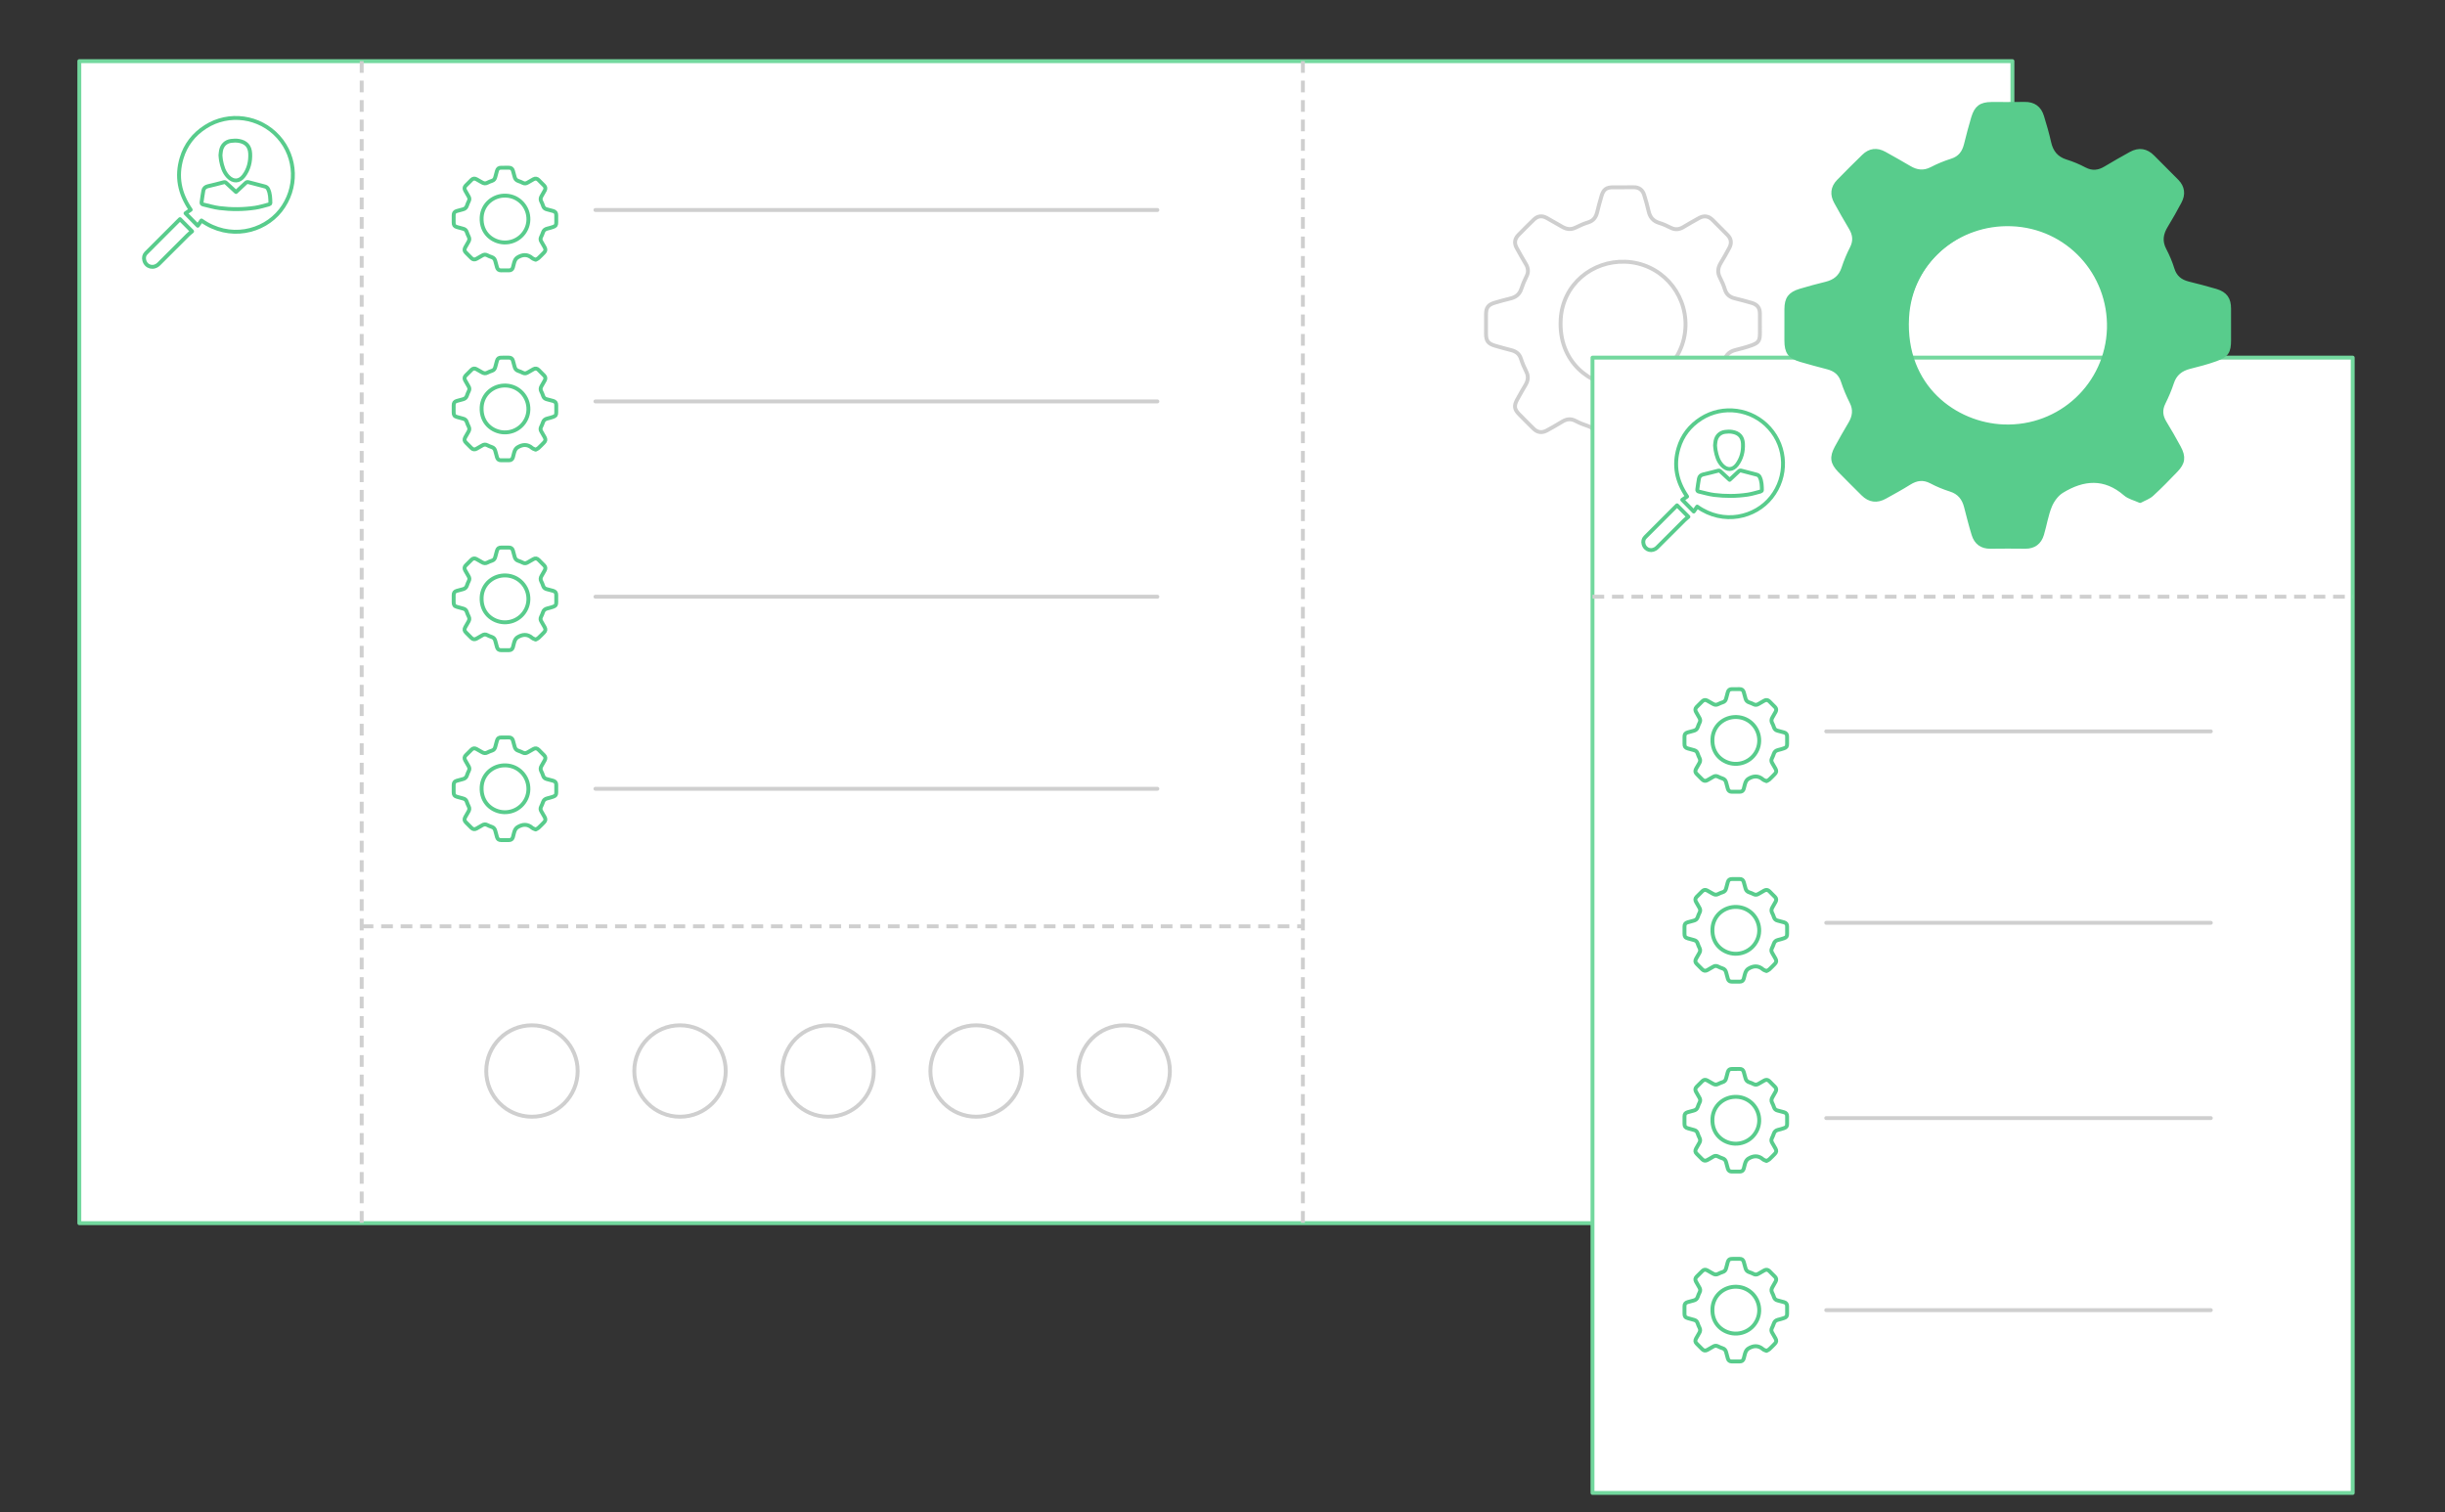 <?xml version="1.0" encoding="utf-8"?>
<!-- Generator: Adobe Illustrator 16.0.0, SVG Export Plug-In . SVG Version: 6.00 Build 0)  -->
<!DOCTYPE svg PUBLIC "-//W3C//DTD SVG 1.1//EN" "http://www.w3.org/Graphics/SVG/1.1/DTD/svg11.dtd">
<svg version="1.1" id="图层_1" xmlns="http://www.w3.org/2000/svg" xmlns:xlink="http://www.w3.org/1999/xlink" x="0px" y="0px"
	 width="627.25px" height="388px" viewBox="0 0 627.25 388" enable-background="new 0 0 627.25 388" xml:space="preserve">
<rect x="0" y="0" width="627.25" height="388" fill="#333333" stroke="none"/>
<rect x="20.349" y="15.684" fill="#FFFFFF" stroke="#73D89E" stroke-linecap="round" stroke-linejoin="round" stroke-miterlimit="10" width="495.925" height="298.112"/>
<line fill="none" stroke="#CFCFCF" stroke-linecap="round" stroke-linejoin="round" stroke-miterlimit="10" x1="152.751" y1="53.874" x2="296.92" y2="53.874"/>
<line fill="none" stroke="#CFCFCF" stroke-linecap="round" stroke-linejoin="round" stroke-miterlimit="10" x1="152.751" y1="102.982" x2="296.92" y2="102.982"/>
<line fill="none" stroke="#CFCFCF" stroke-linecap="round" stroke-linejoin="round" stroke-miterlimit="10" x1="152.751" y1="153.082" x2="296.92" y2="153.082"/>
<line fill="none" stroke="#CFCFCF" stroke-linecap="round" stroke-linejoin="round" stroke-miterlimit="10" x1="152.751" y1="202.354" x2="296.92" y2="202.354"/>
<path fill="none" stroke="#58CC8C" stroke-linecap="round" stroke-linejoin="round" stroke-miterlimit="10" d="M137.415,66.636
	c-0.331-0.151-0.658-0.224-0.879-0.415c-1.223-1.064-2.498-0.953-3.775-0.166c-0.303,0.188-0.564,0.543-0.702,0.881
	c-0.22,0.537-0.307,1.128-0.475,1.688c-0.146,0.481-0.477,0.739-0.998,0.734c-0.691-0.009-1.382-0.009-2.073,0.001
	c-0.524,0.008-0.854-0.253-1.001-0.732c-0.167-0.542-0.306-1.094-0.447-1.644c-0.127-0.506-0.402-0.854-0.92-1.02
	c-0.393-0.124-0.78-0.282-1.145-0.476c-0.467-0.248-0.879-0.189-1.314,0.081c-0.466,0.293-0.952,0.557-1.435,0.825
	c-0.481,0.27-0.924,0.215-1.318-0.182c-0.461-0.465-0.933-0.921-1.388-1.392c-0.436-0.453-0.482-0.791-0.182-1.357
	c0.259-0.487,0.542-0.962,0.821-1.439c0.241-0.413,0.301-0.822,0.074-1.273c-0.201-0.399-0.379-0.815-0.516-1.242
	c-0.149-0.463-0.46-0.704-0.909-0.82c-0.533-0.138-1.067-0.278-1.594-0.436c-0.666-0.198-0.854-0.468-0.854-1.166
	c-0.002-0.621-0.003-1.244,0.001-1.863c0.004-0.625,0.208-0.905,0.815-1.093c0.51-0.154,1.028-0.291,1.545-0.418
	c0.508-0.126,0.858-0.396,1.028-0.911c0.134-0.407,0.299-0.811,0.493-1.194c0.225-0.433,0.181-0.817-0.063-1.22
	c-0.304-0.501-0.588-1.015-0.874-1.527c-0.247-0.445-0.205-0.867,0.15-1.234c0.494-0.506,0.994-1.006,1.503-1.499
	c0.365-0.356,0.787-0.398,1.232-0.153c0.497,0.276,0.993,0.556,1.484,0.845c0.433,0.255,0.854,0.308,1.321,0.068
	c0.38-0.198,0.781-0.365,1.191-0.493c0.487-0.152,0.729-0.482,0.845-0.953c0.134-0.534,0.273-1.068,0.429-1.594
	c0.187-0.614,0.463-0.815,1.088-0.818c0.656-0.005,1.313,0.008,1.967-0.005c0.546-0.011,0.889,0.246,1.042,0.75
	c0.157,0.51,0.306,1.025,0.422,1.544c0.128,0.575,0.43,0.951,1.006,1.128c0.376,0.116,0.746,0.273,1.096,0.458
	c0.448,0.238,0.852,0.186,1.268-0.069c0.485-0.296,0.984-0.572,1.48-0.85c0.485-0.27,0.923-0.201,1.315,0.198
	c0.47,0.479,0.95,0.952,1.425,1.43c0.361,0.368,0.407,0.787,0.171,1.231c-0.259,0.487-0.529,0.968-0.817,1.44
	c-0.281,0.462-0.352,0.915-0.089,1.415c0.19,0.364,0.355,0.75,0.476,1.143c0.151,0.486,0.471,0.738,0.941,0.858
	c0.551,0.139,1.103,0.276,1.646,0.441c0.565,0.168,0.782,0.491,0.779,1.064c-0.002,0.622,0.003,1.242,0.001,1.863
	c-0.003,0.696-0.129,0.909-0.801,1.15c-0.5,0.181-1.019,0.314-1.534,0.444c-0.528,0.132-0.889,0.41-1.063,0.943
	c-0.133,0.41-0.306,0.808-0.497,1.194c-0.205,0.415-0.168,0.789,0.066,1.173c0.294,0.487,0.583,0.979,0.853,1.481
	c0.301,0.565,0.254,0.911-0.177,1.36c-0.468,0.484-0.937,0.969-1.433,1.423C137.932,66.415,137.663,66.501,137.415,66.636z
	 M135.561,56.383c0.084-3.288-2.435-6.068-5.789-6.194c-3.187-0.118-6.02,2.189-6.208,5.54c-0.231,4.151,2.88,6.366,5.737,6.475
	C132.677,62.33,135.462,59.715,135.561,56.383z"/>
<path fill="none" stroke="#58CC8C" stroke-linecap="round" stroke-linejoin="round" stroke-miterlimit="10" d="M137.415,115.356
	c-0.331-0.15-0.658-0.224-0.879-0.414c-1.223-1.063-2.498-0.953-3.775-0.166c-0.303,0.187-0.564,0.543-0.702,0.881
	c-0.22,0.537-0.307,1.127-0.475,1.688c-0.146,0.481-0.477,0.738-0.998,0.733c-0.691-0.008-1.382-0.009-2.073,0.001
	c-0.524,0.007-0.854-0.253-1.001-0.731c-0.167-0.542-0.306-1.095-0.447-1.644c-0.127-0.506-0.402-0.854-0.92-1.018
	c-0.393-0.125-0.78-0.283-1.145-0.477c-0.467-0.248-0.879-0.189-1.314,0.082c-0.466,0.293-0.952,0.556-1.435,0.825
	c-0.481,0.269-0.924,0.215-1.318-0.182c-0.461-0.465-0.933-0.921-1.388-1.393c-0.436-0.452-0.482-0.789-0.182-1.356
	c0.259-0.487,0.542-0.962,0.821-1.438c0.241-0.414,0.301-0.823,0.074-1.274c-0.201-0.399-0.379-0.816-0.516-1.241
	c-0.149-0.462-0.46-0.704-0.909-0.82c-0.533-0.138-1.067-0.279-1.594-0.436c-0.666-0.198-0.854-0.467-0.854-1.166
	c-0.002-0.621-0.003-1.243,0.001-1.863c0.004-0.624,0.208-0.904,0.815-1.091c0.51-0.155,1.028-0.292,1.545-0.42
	c0.508-0.126,0.858-0.395,1.028-0.911c0.134-0.409,0.299-0.811,0.493-1.193c0.225-0.433,0.181-0.818-0.063-1.221
	c-0.304-0.501-0.588-1.015-0.874-1.527c-0.247-0.444-0.205-0.867,0.15-1.234c0.494-0.507,0.994-1.006,1.503-1.499
	c0.365-0.356,0.787-0.399,1.232-0.153c0.497,0.276,0.993,0.556,1.484,0.845c0.433,0.256,0.854,0.307,1.321,0.068
	c0.38-0.199,0.781-0.365,1.191-0.492c0.487-0.153,0.729-0.484,0.845-0.953c0.134-0.534,0.273-1.068,0.429-1.595
	c0.187-0.613,0.463-0.814,1.088-0.818c0.656-0.004,1.313,0.01,1.967-0.004c0.546-0.01,0.889,0.247,1.042,0.751
	c0.157,0.508,0.306,1.024,0.422,1.545c0.128,0.573,0.43,0.95,1.006,1.128c0.376,0.115,0.746,0.272,1.096,0.456
	c0.448,0.239,0.852,0.187,1.268-0.068c0.485-0.295,0.984-0.572,1.48-0.851c0.485-0.27,0.923-0.201,1.315,0.198
	c0.47,0.479,0.95,0.952,1.425,1.431c0.361,0.365,0.407,0.787,0.171,1.23c-0.259,0.488-0.529,0.969-0.817,1.441
	c-0.281,0.462-0.352,0.913-0.089,1.415c0.19,0.364,0.355,0.75,0.476,1.143c0.151,0.486,0.471,0.738,0.941,0.858
	c0.551,0.139,1.103,0.276,1.646,0.439c0.565,0.169,0.782,0.492,0.779,1.064c-0.002,0.621,0.003,1.242,0.001,1.863
	c-0.003,0.697-0.129,0.909-0.801,1.151c-0.5,0.181-1.019,0.314-1.534,0.444c-0.528,0.132-0.889,0.411-1.063,0.943
	c-0.133,0.41-0.306,0.808-0.497,1.194c-0.205,0.416-0.168,0.789,0.066,1.174c0.294,0.487,0.583,0.979,0.853,1.481
	c0.301,0.564,0.254,0.91-0.177,1.359c-0.468,0.484-0.937,0.97-1.433,1.423C137.932,115.133,137.663,115.221,137.415,115.356z
	 M135.561,105.1c0.084-3.286-2.435-6.066-5.789-6.192c-3.187-0.118-6.02,2.188-6.208,5.539c-0.231,4.151,2.88,6.367,5.737,6.475
	C132.677,111.05,135.462,108.434,135.561,105.1z"/>
<path fill="none" stroke="#58CC8C" stroke-linecap="round" stroke-linejoin="round" stroke-miterlimit="10" d="M137.415,164.076
	c-0.331-0.153-0.658-0.225-0.879-0.417c-1.223-1.063-2.498-0.951-3.775-0.167c-0.303,0.189-0.564,0.546-0.702,0.883
	c-0.22,0.536-0.307,1.126-0.475,1.686c-0.146,0.482-0.477,0.739-0.998,0.735c-0.691-0.007-1.382-0.01-2.073,0
	c-0.524,0.008-0.854-0.253-1.001-0.73c-0.167-0.544-0.306-1.096-0.447-1.646c-0.127-0.504-0.402-0.854-0.92-1.019
	c-0.393-0.124-0.78-0.282-1.145-0.477c-0.467-0.248-0.879-0.19-1.314,0.083c-0.466,0.294-0.952,0.555-1.435,0.826
	c-0.481,0.266-0.924,0.213-1.318-0.182c-0.461-0.465-0.933-0.922-1.388-1.394c-0.436-0.452-0.482-0.791-0.182-1.354
	c0.259-0.489,0.542-0.962,0.821-1.438c0.241-0.415,0.301-0.822,0.074-1.275c-0.201-0.397-0.379-0.817-0.516-1.24
	c-0.149-0.462-0.46-0.704-0.909-0.82c-0.533-0.14-1.067-0.281-1.594-0.438c-0.666-0.198-0.854-0.467-0.854-1.164
	c-0.002-0.622-0.003-1.245,0.001-1.864c0.004-0.624,0.208-0.904,0.815-1.091c0.51-0.154,1.028-0.292,1.545-0.418
	c0.508-0.125,0.858-0.396,1.028-0.911c0.134-0.408,0.299-0.812,0.493-1.193c0.225-0.433,0.181-0.819-0.063-1.221
	c-0.304-0.502-0.588-1.015-0.874-1.528c-0.247-0.444-0.205-0.866,0.15-1.234c0.494-0.507,0.994-1.006,1.503-1.499
	c0.365-0.355,0.787-0.398,1.232-0.153c0.497,0.276,0.993,0.555,1.484,0.844c0.433,0.257,0.854,0.308,1.321,0.069
	c0.38-0.199,0.781-0.364,1.191-0.492c0.487-0.154,0.729-0.483,0.845-0.952c0.134-0.534,0.273-1.068,0.429-1.595
	c0.187-0.613,0.463-0.813,1.088-0.819c0.656-0.004,1.313,0.011,1.967-0.004c0.546-0.011,0.889,0.247,1.042,0.75
	c0.157,0.509,0.306,1.023,0.422,1.545c0.128,0.573,0.43,0.95,1.006,1.128c0.376,0.116,0.746,0.273,1.096,0.457
	c0.448,0.238,0.852,0.187,1.268-0.068c0.485-0.296,0.984-0.572,1.48-0.85c0.485-0.271,0.923-0.202,1.315,0.197
	c0.47,0.479,0.95,0.953,1.425,1.43c0.361,0.366,0.407,0.787,0.171,1.231c-0.259,0.486-0.529,0.97-0.817,1.44
	c-0.281,0.463-0.352,0.914-0.089,1.414c0.19,0.364,0.355,0.75,0.476,1.143c0.151,0.486,0.471,0.739,0.941,0.858
	c0.551,0.139,1.103,0.277,1.646,0.439c0.565,0.171,0.782,0.493,0.779,1.066c-0.002,0.62,0.003,1.242,0.001,1.863
	c-0.003,0.696-0.129,0.908-0.801,1.151c-0.5,0.182-1.019,0.314-1.534,0.443c-0.528,0.132-0.889,0.411-1.063,0.944
	c-0.133,0.411-0.306,0.807-0.497,1.195c-0.205,0.414-0.168,0.789,0.066,1.173c0.294,0.487,0.583,0.979,0.853,1.481
	c0.301,0.566,0.254,0.908-0.177,1.358c-0.468,0.485-0.937,0.97-1.433,1.423C137.932,163.854,137.663,163.94,137.415,164.076z
	 M135.561,153.821c0.084-3.288-2.435-6.067-5.789-6.194c-3.187-0.117-6.02,2.188-6.208,5.539c-0.231,4.151,2.88,6.368,5.737,6.475
	C132.677,159.768,135.462,157.152,135.561,153.821z"/>
<path fill="none" stroke="#58CC8C" stroke-linecap="round" stroke-linejoin="round" stroke-miterlimit="10" d="M137.415,212.793
	c-0.331-0.152-0.658-0.223-0.879-0.414c-1.223-1.063-2.498-0.952-3.775-0.167c-0.303,0.188-0.564,0.547-0.702,0.883
	c-0.22,0.537-0.307,1.128-0.475,1.688c-0.146,0.483-0.477,0.738-0.998,0.736c-0.691-0.011-1.382-0.011-2.073,0
	c-0.524,0.007-0.854-0.253-1.001-0.73c-0.167-0.543-0.306-1.095-0.447-1.646c-0.127-0.506-0.402-0.854-0.92-1.019
	c-0.393-0.125-0.78-0.283-1.145-0.478c-0.467-0.249-0.879-0.189-1.314,0.082c-0.466,0.294-0.952,0.556-1.435,0.826
	c-0.481,0.268-0.924,0.214-1.318-0.182c-0.461-0.463-0.933-0.922-1.388-1.393c-0.436-0.451-0.482-0.792-0.182-1.358
	c0.259-0.484,0.542-0.96,0.821-1.437c0.241-0.414,0.301-0.824,0.074-1.274c-0.201-0.397-0.379-0.815-0.516-1.239
	c-0.149-0.465-0.46-0.705-0.909-0.821c-0.533-0.139-1.067-0.278-1.594-0.438c-0.666-0.199-0.854-0.468-0.854-1.164
	c-0.002-0.623-0.003-1.245,0.001-1.864c0.004-0.625,0.208-0.904,0.815-1.092c0.51-0.155,1.028-0.292,1.545-0.419
	c0.508-0.126,0.858-0.396,1.028-0.91c0.134-0.409,0.299-0.812,0.493-1.194c0.225-0.435,0.181-0.819-0.063-1.221
	c-0.304-0.502-0.588-1.017-0.874-1.529c-0.247-0.442-0.205-0.863,0.15-1.231c0.494-0.507,0.994-1.005,1.503-1.497
	c0.365-0.356,0.787-0.399,1.232-0.153c0.497,0.274,0.993,0.554,1.484,0.846c0.433,0.254,0.854,0.306,1.321,0.065
	c0.38-0.195,0.781-0.363,1.191-0.49c0.487-0.155,0.729-0.485,0.845-0.953c0.134-0.533,0.273-1.067,0.429-1.594
	c0.187-0.615,0.463-0.815,1.088-0.821c0.656-0.004,1.313,0.011,1.967-0.004c0.546-0.012,0.889,0.249,1.042,0.749
	c0.157,0.512,0.306,1.026,0.422,1.546c0.128,0.574,0.43,0.95,1.006,1.129c0.376,0.115,0.746,0.272,1.096,0.457
	c0.448,0.238,0.852,0.185,1.268-0.069c0.485-0.296,0.984-0.571,1.48-0.85c0.485-0.271,0.923-0.202,1.315,0.197
	c0.47,0.479,0.95,0.952,1.425,1.429c0.361,0.367,0.407,0.787,0.171,1.231c-0.259,0.485-0.529,0.97-0.817,1.438
	c-0.281,0.465-0.352,0.915-0.089,1.415c0.19,0.365,0.355,0.749,0.476,1.146c0.151,0.486,0.471,0.738,0.941,0.858
	c0.551,0.138,1.103,0.276,1.646,0.44c0.565,0.171,0.782,0.493,0.779,1.066c-0.002,0.62,0.003,1.243,0.001,1.863
	c-0.003,0.696-0.129,0.908-0.801,1.15c-0.5,0.182-1.019,0.315-1.534,0.443c-0.528,0.133-0.889,0.41-1.063,0.944
	c-0.133,0.411-0.306,0.807-0.497,1.193c-0.205,0.413-0.168,0.79,0.066,1.175c0.294,0.486,0.583,0.977,0.853,1.479
	c0.301,0.565,0.254,0.907-0.177,1.359c-0.468,0.484-0.937,0.968-1.433,1.422C137.932,212.571,137.663,212.659,137.415,212.793z
	 M135.561,202.539c0.084-3.288-2.435-6.068-5.789-6.192c-3.187-0.118-6.02,2.187-6.208,5.538c-0.231,4.15,2.88,6.367,5.737,6.477
	C132.677,208.487,135.462,205.872,135.561,202.539z"/>
<circle fill="none" stroke="#CFCFCF" stroke-linecap="round" stroke-linejoin="round" stroke-miterlimit="10" cx="136.471" cy="274.758" r="11.728"/>
<circle fill="none" stroke="#CFCFCF" stroke-linecap="round" stroke-linejoin="round" stroke-miterlimit="10" cx="288.398" cy="274.758" r="11.728"/>
<circle fill="none" stroke="#CFCFCF" stroke-linecap="round" stroke-linejoin="round" stroke-miterlimit="10" cx="250.417" cy="274.758" r="11.728"/>
<circle fill="none" stroke="#CFCFCF" stroke-linecap="round" stroke-linejoin="round" stroke-miterlimit="10" cx="212.435" cy="274.758" r="11.728"/>
<circle fill="none" stroke="#CFCFCF" stroke-linecap="round" stroke-linejoin="round" stroke-miterlimit="10" cx="174.454" cy="274.758" r="11.728"/>
<line fill="none" stroke="#CFCFCF" stroke-miterlimit="10" stroke-dasharray="3,2" x1="334.25" y1="15.684" x2="334.25" y2="313.796"/>
<line fill="none" stroke="#CFCFCF" stroke-miterlimit="10" stroke-dasharray="3,2" x1="92.788" y1="15.684" x2="92.788" y2="313.796"/>
<line fill="none" stroke="#CFCFCF" stroke-miterlimit="10" stroke-dasharray="3,2" x1="92.788" y1="237.641" x2="334.25" y2="237.641"/>
<circle fill="#FFFFFF" stroke="#58CC8C" stroke-linecap="round" stroke-linejoin="round" stroke-miterlimit="10" cx="515.076" cy="83.46" r="26.159"/>
<path fill="none" stroke="#CFCFCF" stroke-linecap="round" stroke-linejoin="round" stroke-miterlimit="10" d="M437.359,111.048
	c-0.887-0.402-1.759-0.594-2.348-1.106c-3.266-2.839-6.668-2.545-10.074-0.445c-0.813,0.5-1.509,1.452-1.876,2.352
	c-0.585,1.434-0.816,3.01-1.267,4.505c-0.39,1.285-1.27,1.976-2.666,1.96c-1.842-0.021-3.686-0.023-5.528,0.002
	c-1.399,0.02-2.279-0.674-2.672-1.951c-0.445-1.448-0.815-2.921-1.194-4.388c-0.344-1.348-1.074-2.282-2.456-2.72
	c-1.05-0.33-2.081-0.755-3.055-1.271c-1.25-0.662-2.35-0.507-3.505,0.219c-1.245,0.784-2.545,1.484-3.832,2.202
	c-1.283,0.717-2.468,0.575-3.517-0.481c-1.235-1.242-2.491-2.459-3.707-3.715c-1.167-1.208-1.292-2.112-0.484-3.62
	c0.692-1.302,1.447-2.568,2.19-3.841c0.648-1.103,0.807-2.195,0.2-3.399c-0.537-1.065-1.008-2.175-1.375-3.31
	c-0.399-1.238-1.227-1.882-2.428-2.192c-1.426-0.369-2.849-0.747-4.257-1.165c-1.776-0.53-2.281-1.247-2.283-3.112
	c-0.004-1.659-0.01-3.32,0.005-4.975c0.015-1.667,0.555-2.416,2.178-2.915c1.36-0.411,2.742-0.777,4.124-1.117
	c1.356-0.338,2.288-1.056,2.743-2.432c0.357-1.091,0.798-2.163,1.32-3.183c0.599-1.154,0.48-2.185-0.17-3.258
	c-0.81-1.338-1.569-2.708-2.33-4.077c-0.659-1.187-0.545-2.313,0.401-3.292c1.317-1.351,2.655-2.686,4.011-4
	c0.977-0.949,2.103-1.068,3.289-0.41c1.327,0.737,2.651,1.483,3.961,2.254c1.151,0.683,2.278,0.82,3.525,0.182
	c1.017-0.526,2.091-0.972,3.182-1.313c1.304-0.411,1.944-1.292,2.257-2.545c0.355-1.423,0.724-2.85,1.146-4.257
	c0.493-1.637,1.235-2.17,2.903-2.185c1.751-0.013,3.506,0.023,5.256-0.013c1.454-0.027,2.367,0.659,2.778,2.002
	c0.42,1.36,0.819,2.734,1.131,4.123c0.339,1.532,1.146,2.537,2.683,3.012c1.006,0.311,1.993,0.729,2.927,1.22
	c1.198,0.636,2.27,0.498,3.381-0.184c1.298-0.787,2.627-1.529,3.954-2.268c1.294-0.717,2.465-0.537,3.507,0.525
	c1.261,1.277,2.539,2.545,3.804,3.821c0.969,0.977,1.088,2.1,0.459,3.286c-0.694,1.299-1.414,2.587-2.181,3.841
	c-0.75,1.237-0.938,2.442-0.237,3.777c0.509,0.974,0.949,2.002,1.273,3.049c0.397,1.299,1.252,1.974,2.508,2.291
	c1.47,0.371,2.944,0.742,4.396,1.177c1.506,0.453,2.089,1.315,2.081,2.843c-0.009,1.658,0.006,3.317,0.001,4.971
	c-0.007,1.862-0.348,2.425-2.135,3.07c-1.338,0.481-2.723,0.84-4.1,1.187c-1.408,0.351-2.37,1.094-2.835,2.521
	c-0.356,1.091-0.818,2.154-1.325,3.184c-0.548,1.107-0.45,2.105,0.176,3.132c0.786,1.299,1.554,2.612,2.272,3.951
	c0.807,1.508,0.682,2.427-0.474,3.627c-1.245,1.292-2.496,2.588-3.82,3.796C438.739,110.458,438.021,110.69,437.359,111.048z
	 M432.407,83.675c0.227-8.776-6.5-16.196-15.448-16.531c-8.508-0.314-16.071,5.839-16.572,14.787
	c-0.619,11.079,7.689,16.993,15.315,17.282C424.712,99.554,432.146,92.572,432.407,83.675z"/>
<rect x="408.545" y="91.75" fill="#FFFFFF" stroke="#73D89E" stroke-linecap="round" stroke-linejoin="round" stroke-miterlimit="10" width="195.027" height="291.25"/>
<line fill="none" stroke="#CFCFCF" stroke-linecap="round" stroke-linejoin="round" stroke-miterlimit="10" x1="468.508" y1="187.63" x2="567.172" y2="187.63"/>
<line fill="none" stroke="#CFCFCF" stroke-linecap="round" stroke-linejoin="round" stroke-miterlimit="10" x1="468.508" y1="236.738" x2="567.172" y2="236.738"/>
<line fill="none" stroke="#CFCFCF" stroke-linecap="round" stroke-linejoin="round" stroke-miterlimit="10" x1="468.508" y1="286.838" x2="567.172" y2="286.838"/>
<line fill="none" stroke="#CFCFCF" stroke-linecap="round" stroke-linejoin="round" stroke-miterlimit="10" x1="468.508" y1="336.108" x2="567.172" y2="336.108"/>
<path fill="none" stroke="#58CC8C" stroke-linecap="round" stroke-linejoin="round" stroke-miterlimit="10" d="M453.174,200.393
	c-0.332-0.151-0.657-0.224-0.88-0.415c-1.223-1.063-2.497-0.953-3.773-0.167c-0.304,0.187-0.563,0.544-0.703,0.883
	c-0.22,0.537-0.307,1.126-0.475,1.688c-0.146,0.48-0.477,0.739-0.998,0.733c-0.69-0.007-1.382-0.007-2.072,0.003
	c-0.524,0.005-0.853-0.253-1-0.734c-0.167-0.542-0.306-1.095-0.447-1.645c-0.128-0.504-0.401-0.854-0.92-1.019
	c-0.394-0.125-0.779-0.283-1.145-0.476c-0.469-0.247-0.88-0.188-1.313,0.082c-0.466,0.292-0.951,0.556-1.438,0.825
	c-0.479,0.27-0.923,0.215-1.314-0.181c-0.464-0.465-0.934-0.921-1.389-1.393c-0.439-0.451-0.484-0.789-0.183-1.356
	c0.259-0.487,0.542-0.961,0.82-1.438c0.243-0.413,0.302-0.822,0.073-1.273c-0.2-0.398-0.377-0.815-0.516-1.241
	c-0.15-0.463-0.459-0.703-0.909-0.819c-0.533-0.14-1.066-0.278-1.595-0.437c-0.664-0.197-0.854-0.468-0.854-1.165
	c-0.001-0.621-0.005-1.243,0.002-1.864c0.004-0.624,0.209-0.905,0.817-1.092c0.51-0.153,1.024-0.292,1.543-0.418
	c0.508-0.128,0.857-0.397,1.028-0.911c0.134-0.409,0.3-0.81,0.494-1.192c0.223-0.433,0.18-0.818-0.064-1.222
	c-0.303-0.5-0.588-1.015-0.872-1.528c-0.247-0.443-0.204-0.864,0.151-1.232c0.492-0.507,0.994-1.008,1.501-1.5
	c0.366-0.354,0.788-0.399,1.232-0.151c0.496,0.276,0.992,0.555,1.484,0.844c0.433,0.257,0.853,0.308,1.32,0.068
	c0.38-0.197,0.782-0.365,1.19-0.491c0.488-0.153,0.729-0.482,0.848-0.955c0.134-0.531,0.271-1.065,0.429-1.594
	c0.187-0.611,0.463-0.813,1.088-0.817c0.656-0.004,1.315,0.007,1.968-0.004c0.545-0.012,0.888,0.246,1.041,0.749
	c0.158,0.509,0.306,1.022,0.424,1.545c0.127,0.573,0.429,0.949,1.005,1.127c0.377,0.117,0.748,0.272,1.097,0.457
	c0.449,0.237,0.851,0.188,1.268-0.068c0.483-0.295,0.983-0.573,1.481-0.852c0.485-0.27,0.924-0.199,1.313,0.197
	c0.475,0.479,0.95,0.953,1.424,1.432c0.363,0.364,0.41,0.788,0.173,1.231c-0.259,0.486-0.529,0.969-0.818,1.438
	c-0.279,0.464-0.348,0.915-0.086,1.415c0.19,0.365,0.354,0.75,0.477,1.143c0.149,0.486,0.469,0.739,0.941,0.858
	c0.549,0.139,1.103,0.276,1.646,0.44c0.565,0.168,0.782,0.491,0.78,1.063c-0.004,0.621,0.001,1.242,0,1.862
	c-0.002,0.699-0.13,0.908-0.8,1.15c-0.501,0.182-1.022,0.315-1.537,0.445c-0.526,0.132-0.888,0.41-1.063,0.945
	c-0.135,0.406-0.306,0.806-0.496,1.19c-0.206,0.416-0.167,0.79,0.065,1.175c0.294,0.486,0.581,0.979,0.853,1.479
	c0.302,0.567,0.255,0.91-0.177,1.361c-0.467,0.482-0.937,0.969-1.432,1.423C453.691,200.17,453.421,200.258,453.174,200.393z
	 M451.319,190.136c0.084-3.286-2.436-6.065-5.789-6.191c-3.187-0.118-6.021,2.188-6.209,5.54c-0.231,4.151,2.881,6.365,5.738,6.474
	C448.436,196.086,451.221,193.471,451.319,190.136z"/>
<path fill="none" stroke="#58CC8C" stroke-linecap="round" stroke-linejoin="round" stroke-miterlimit="10" d="M453.174,249.11
	c-0.332-0.151-0.657-0.223-0.88-0.414c-1.223-1.063-2.497-0.954-3.773-0.167c-0.304,0.188-0.563,0.545-0.703,0.883
	c-0.22,0.535-0.307,1.126-0.475,1.688c-0.146,0.482-0.477,0.739-0.998,0.733c-0.69-0.009-1.382-0.009-2.072,0.002
	c-0.524,0.007-0.853-0.253-1-0.73c-0.167-0.545-0.306-1.097-0.447-1.646c-0.128-0.505-0.401-0.855-0.92-1.021
	c-0.394-0.123-0.779-0.281-1.145-0.476c-0.469-0.247-0.88-0.188-1.313,0.08c-0.466,0.296-0.951,0.558-1.438,0.827
	c-0.479,0.269-0.923,0.213-1.314-0.182c-0.464-0.464-0.934-0.92-1.389-1.391c-0.439-0.454-0.484-0.791-0.183-1.358
	c0.259-0.488,0.542-0.96,0.82-1.438c0.243-0.415,0.302-0.821,0.073-1.275c-0.2-0.396-0.377-0.813-0.516-1.237
	c-0.15-0.464-0.459-0.706-0.909-0.821c-0.533-0.141-1.066-0.277-1.595-0.437c-0.664-0.196-0.854-0.467-0.854-1.167
	c-0.001-0.621-0.005-1.241,0.002-1.863c0.004-0.624,0.209-0.904,0.817-1.091c0.51-0.153,1.024-0.291,1.543-0.419
	c0.508-0.126,0.857-0.396,1.028-0.91c0.134-0.409,0.3-0.81,0.494-1.191c0.223-0.435,0.18-0.819-0.064-1.223
	c-0.303-0.501-0.588-1.016-0.872-1.527c-0.247-0.443-0.204-0.866,0.151-1.236c0.492-0.505,0.994-1.004,1.501-1.499
	c0.366-0.354,0.788-0.397,1.232-0.151c0.496,0.274,0.992,0.556,1.484,0.843c0.433,0.258,0.853,0.31,1.32,0.069
	c0.38-0.197,0.782-0.363,1.19-0.49c0.488-0.155,0.729-0.483,0.848-0.954c0.134-0.529,0.271-1.067,0.429-1.593
	c0.187-0.612,0.463-0.813,1.088-0.817c0.656-0.007,1.315,0.009,1.968-0.007c0.545-0.011,0.888,0.249,1.041,0.753
	c0.158,0.509,0.306,1.023,0.424,1.543c0.127,0.573,0.429,0.95,1.005,1.129c0.377,0.114,0.748,0.271,1.097,0.456
	c0.449,0.235,0.851,0.188,1.268-0.068c0.483-0.297,0.983-0.573,1.481-0.851c0.485-0.271,0.924-0.198,1.313,0.196
	c0.475,0.48,0.95,0.952,1.424,1.432c0.363,0.365,0.41,0.787,0.173,1.232c-0.259,0.484-0.529,0.969-0.818,1.439
	c-0.279,0.464-0.348,0.913-0.086,1.413c0.19,0.365,0.354,0.751,0.477,1.144c0.149,0.486,0.469,0.739,0.941,0.857
	c0.549,0.139,1.103,0.278,1.646,0.439c0.565,0.17,0.782,0.494,0.78,1.066c-0.004,0.621,0.001,1.24,0,1.863
	c-0.002,0.697-0.13,0.906-0.8,1.151c-0.501,0.18-1.022,0.314-1.537,0.442c-0.526,0.134-0.888,0.408-1.063,0.944
	c-0.135,0.409-0.306,0.807-0.496,1.192c-0.206,0.416-0.167,0.789,0.065,1.173c0.294,0.486,0.581,0.981,0.853,1.483
	c0.302,0.564,0.255,0.908-0.177,1.357c-0.467,0.484-0.937,0.97-1.432,1.425C453.691,248.888,453.421,248.977,453.174,249.11z
	 M451.319,238.854c0.084-3.287-2.436-6.065-5.789-6.19c-3.187-0.119-6.021,2.188-6.209,5.54c-0.231,4.148,2.881,6.366,5.738,6.473
	C448.436,244.804,451.221,242.188,451.319,238.854z"/>
<path fill="none" stroke="#58CC8C" stroke-linecap="round" stroke-linejoin="round" stroke-miterlimit="10" d="M453.174,297.829
	c-0.332-0.151-0.657-0.221-0.88-0.413c-1.223-1.063-2.497-0.951-3.773-0.166c-0.304,0.188-0.563,0.542-0.703,0.881
	c-0.22,0.537-0.307,1.13-0.475,1.688c-0.146,0.483-0.477,0.739-0.998,0.735c-0.69-0.009-1.382-0.009-2.072,0
	c-0.524,0.008-0.853-0.254-1-0.729c-0.167-0.543-0.306-1.095-0.447-1.646c-0.128-0.506-0.401-0.853-0.92-1.017
	c-0.394-0.123-0.779-0.284-1.145-0.48c-0.469-0.246-0.88-0.188-1.313,0.082c-0.466,0.297-0.951,0.556-1.438,0.826
	c-0.479,0.269-0.923,0.215-1.314-0.182c-0.464-0.465-0.934-0.919-1.389-1.393c-0.439-0.449-0.484-0.79-0.183-1.357
	c0.259-0.484,0.542-0.958,0.82-1.439c0.243-0.411,0.302-0.82,0.073-1.271c-0.2-0.399-0.377-0.816-0.516-1.241
	c-0.15-0.465-0.459-0.704-0.909-0.82c-0.533-0.138-1.066-0.278-1.595-0.437c-0.664-0.197-0.854-0.468-0.854-1.166
	c-0.001-0.62-0.005-1.243,0.002-1.864c0.004-0.626,0.209-0.903,0.817-1.093c0.51-0.153,1.024-0.29,1.543-0.418
	c0.508-0.125,0.857-0.394,1.028-0.91c0.134-0.406,0.3-0.811,0.494-1.193c0.223-0.433,0.18-0.818-0.064-1.222
	c-0.303-0.499-0.588-1.015-0.872-1.527c-0.247-0.442-0.204-0.864,0.151-1.233c0.492-0.506,0.994-1.006,1.501-1.497
	c0.366-0.357,0.788-0.399,1.232-0.155c0.496,0.275,0.992,0.556,1.484,0.847c0.433,0.254,0.853,0.306,1.32,0.066
	c0.38-0.196,0.782-0.363,1.19-0.491c0.488-0.153,0.729-0.484,0.848-0.951c0.134-0.534,0.271-1.069,0.429-1.596
	c0.187-0.614,0.463-0.813,1.088-0.819c0.656-0.004,1.315,0.011,1.968-0.004c0.545-0.012,0.888,0.248,1.041,0.751
	c0.158,0.51,0.306,1.024,0.424,1.545c0.127,0.574,0.429,0.95,1.005,1.13c0.377,0.115,0.748,0.273,1.097,0.457
	c0.449,0.237,0.851,0.185,1.268-0.069c0.483-0.297,0.983-0.576,1.481-0.851c0.485-0.271,0.924-0.202,1.313,0.196
	c0.475,0.479,0.95,0.95,1.424,1.431c0.363,0.367,0.41,0.787,0.173,1.231c-0.259,0.485-0.529,0.97-0.818,1.438
	c-0.279,0.464-0.348,0.914-0.086,1.415c0.19,0.365,0.354,0.75,0.477,1.142c0.149,0.489,0.469,0.741,0.941,0.859
	c0.549,0.139,1.103,0.278,1.646,0.44c0.565,0.168,0.782,0.49,0.78,1.065c-0.004,0.622,0.001,1.241,0,1.864
	c-0.002,0.698-0.13,0.908-0.8,1.149c-0.501,0.182-1.022,0.314-1.537,0.443c-0.526,0.132-0.888,0.411-1.063,0.944
	c-0.135,0.408-0.306,0.808-0.496,1.194c-0.206,0.415-0.167,0.789,0.065,1.174c0.294,0.485,0.581,0.978,0.853,1.479
	c0.302,0.568,0.255,0.91-0.177,1.361c-0.467,0.485-0.937,0.969-1.432,1.423C453.691,297.608,453.421,297.695,453.174,297.829z
	 M451.319,287.576c0.084-3.287-2.436-6.068-5.789-6.193c-3.187-0.117-6.021,2.188-6.209,5.54c-0.231,4.15,2.881,6.366,5.738,6.476
	C448.436,293.523,451.221,290.91,451.319,287.576z"/>
<path fill="none" stroke="#58CC8C" stroke-linecap="round" stroke-linejoin="round" stroke-miterlimit="10" d="M453.174,346.547
	c-0.332-0.151-0.657-0.22-0.88-0.412c-1.223-1.064-2.497-0.955-3.773-0.168c-0.304,0.19-0.563,0.545-0.703,0.882
	c-0.22,0.537-0.307,1.128-0.475,1.688c-0.146,0.483-0.477,0.74-0.998,0.732c-0.69-0.007-1.382-0.007-2.072,0.003
	c-0.524,0.008-0.853-0.254-1-0.732c-0.167-0.541-0.306-1.092-0.447-1.643c-0.128-0.506-0.401-0.856-0.92-1.02
	c-0.394-0.122-0.779-0.282-1.145-0.477c-0.469-0.249-0.88-0.189-1.313,0.082c-0.466,0.294-0.951,0.556-1.438,0.821
	c-0.479,0.272-0.923,0.218-1.314-0.179c-0.464-0.465-0.934-0.921-1.389-1.393c-0.439-0.452-0.484-0.791-0.183-1.356
	c0.259-0.485,0.542-0.962,0.82-1.439c0.243-0.41,0.302-0.821,0.073-1.272c-0.2-0.398-0.377-0.815-0.516-1.239
	c-0.15-0.465-0.459-0.706-0.909-0.822c-0.533-0.136-1.066-0.276-1.595-0.437c-0.664-0.196-0.854-0.467-0.854-1.164
	c-0.001-0.622-0.005-1.243,0.002-1.865c0.004-0.625,0.209-0.902,0.817-1.094c0.51-0.153,1.024-0.29,1.543-0.417
	c0.508-0.125,0.857-0.397,1.028-0.91c0.134-0.407,0.3-0.812,0.494-1.194c0.223-0.432,0.18-0.816-0.064-1.221
	c-0.303-0.5-0.588-1.015-0.872-1.526c-0.247-0.444-0.204-0.867,0.151-1.232c0.492-0.509,0.994-1.008,1.501-1.5
	c0.366-0.355,0.788-0.398,1.232-0.153c0.496,0.276,0.992,0.555,1.484,0.846c0.433,0.256,0.853,0.307,1.32,0.067
	c0.38-0.196,0.782-0.365,1.19-0.492c0.488-0.154,0.729-0.482,0.848-0.952c0.134-0.532,0.271-1.067,0.429-1.594
	c0.187-0.613,0.463-0.813,1.088-0.818c0.656-0.005,1.315,0.011,1.968-0.005c0.545-0.013,0.888,0.247,1.041,0.75
	c0.158,0.511,0.306,1.025,0.424,1.544c0.127,0.574,0.429,0.951,1.005,1.13c0.377,0.115,0.748,0.273,1.097,0.457
	c0.449,0.238,0.851,0.187,1.268-0.069c0.483-0.295,0.983-0.572,1.481-0.851c0.485-0.267,0.924-0.2,1.313,0.198
	c0.475,0.479,0.95,0.952,1.424,1.431c0.363,0.368,0.41,0.787,0.173,1.23c-0.259,0.486-0.529,0.971-0.818,1.44
	c-0.279,0.465-0.348,0.914-0.086,1.414c0.19,0.365,0.354,0.75,0.477,1.143c0.149,0.485,0.469,0.739,0.941,0.859
	c0.549,0.139,1.103,0.276,1.646,0.438c0.565,0.169,0.782,0.493,0.78,1.065c-0.004,0.621,0.001,1.244,0,1.864
	c-0.002,0.696-0.13,0.907-0.8,1.15c-0.501,0.18-1.022,0.314-1.537,0.443c-0.526,0.131-0.888,0.409-1.063,0.942
	c-0.135,0.409-0.306,0.808-0.496,1.193c-0.206,0.415-0.167,0.789,0.065,1.177c0.294,0.484,0.581,0.977,0.853,1.479
	c0.302,0.566,0.255,0.907-0.177,1.359c-0.467,0.485-0.937,0.971-1.432,1.424C453.691,346.328,453.421,346.414,453.174,346.547z
	 M451.319,336.295c0.084-3.287-2.436-6.067-5.789-6.192c-3.187-0.119-6.021,2.188-6.209,5.539c-0.231,4.151,2.881,6.367,5.738,6.476
	C448.436,342.242,451.221,339.629,451.319,336.295z"/>
<line fill="none" stroke="#CFCFCF" stroke-miterlimit="10" stroke-dasharray="3,2" x1="408.545" y1="153.082" x2="603.572" y2="153.082"/>
<path fill="#58CC8C" stroke="#58CC8C" stroke-linecap="round" stroke-linejoin="round" stroke-miterlimit="10" d="M549.037,128.521
	c-1.433-0.652-2.843-0.961-3.797-1.789c-5.282-4.589-10.78-4.112-16.289-0.719c-1.315,0.809-2.436,2.349-3.033,3.803
	c-0.946,2.319-1.32,4.868-2.047,7.284c-0.628,2.079-2.053,3.194-4.312,3.171c-2.98-0.034-5.961-0.039-8.939,0.003
	c-2.261,0.029-3.683-1.093-4.32-3.155c-0.723-2.345-1.319-4.725-1.931-7.097c-0.555-2.181-1.736-3.688-3.971-4.397
	c-1.696-0.535-3.365-1.221-4.941-2.055c-2.019-1.068-3.796-0.82-5.665,0.353c-2.014,1.269-4.114,2.4-6.194,3.562
	c-2.074,1.158-3.989,0.93-5.689-0.778c-1.997-2.008-4.025-3.976-5.989-6.008c-1.882-1.952-2.087-3.413-0.782-5.851
	c1.121-2.107,2.338-4.151,3.54-6.209c1.047-1.782,1.303-3.55,0.322-5.496c-0.866-1.722-1.629-3.517-2.225-5.351
	c-0.648-2.001-1.984-3.042-3.925-3.542c-2.304-0.601-4.604-1.207-6.885-1.884c-2.87-0.856-3.684-2.015-3.688-5.03
	c-0.006-2.682-0.018-5.365,0.006-8.043c0.021-2.696,0.899-3.904,3.521-4.712c2.203-0.665,4.433-1.256,6.666-1.808
	c2.191-0.544,3.702-1.707,4.437-3.931c0.578-1.765,1.289-3.498,2.136-5.145c0.967-1.866,0.773-3.535-0.276-5.269
	c-1.308-2.165-2.536-4.38-3.768-6.592c-1.063-1.918-0.883-3.738,0.652-5.323c2.129-2.186,4.293-4.34,6.481-6.469
	c1.578-1.533,3.402-1.727,5.32-0.661c2.146,1.192,4.288,2.396,6.401,3.644c1.866,1.106,3.685,1.328,5.701,0.293
	c1.644-0.854,3.377-1.572,5.141-2.123c2.108-0.662,3.148-2.087,3.652-4.115c0.573-2.301,1.169-4.606,1.853-6.882
	c0.797-2.646,1.995-3.509,4.694-3.533c2.831-0.021,5.664,0.04,8.494-0.021c2.354-0.047,3.83,1.064,4.495,3.235
	c0.68,2.2,1.323,4.419,1.826,6.667c0.547,2.478,1.853,4.103,4.338,4.868c1.624,0.502,3.223,1.179,4.728,1.974
	c1.94,1.025,3.67,0.804,5.468-0.298c2.097-1.276,4.247-2.475,6.392-3.667c2.093-1.16,3.984-0.868,5.671,0.851
	c2.039,2.066,4.104,4.112,6.148,6.176c1.568,1.578,1.763,3.396,0.74,5.31c-1.12,2.103-2.284,4.184-3.527,6.211
	c-1.211,2-1.511,3.948-0.38,6.107c0.822,1.574,1.535,3.237,2.055,4.93c0.647,2.103,2.029,3.192,4.057,3.705
	c2.376,0.599,4.759,1.197,7.104,1.9c2.438,0.733,3.379,2.126,3.364,4.596c-0.015,2.682,0.012,5.363,0.004,8.039
	c-0.011,3.009-0.561,3.921-3.452,4.961c-2.159,0.78-4.4,1.36-6.628,1.917c-2.275,0.568-3.832,1.771-4.584,4.076
	c-0.577,1.766-1.321,3.483-2.144,5.149c-0.89,1.79-0.729,3.403,0.285,5.063c1.27,2.102,2.514,4.223,3.669,6.388
	c1.305,2.438,1.104,3.924-0.762,5.864c-2.012,2.089-4.036,4.182-6.176,6.139C551.267,127.567,550.104,127.942,549.037,128.521z
	 M541.028,84.267c0.366-14.191-10.508-26.188-24.978-26.729c-13.754-0.508-25.985,9.441-26.793,23.909
	c-1,17.913,12.435,27.476,24.763,27.944C528.589,109.938,540.607,98.65,541.028,84.267z"/>
<g>
	<g>
		<path fill="none" stroke="#58CC8C" stroke-linecap="round" stroke-linejoin="round" stroke-miterlimit="10" d="M68.786,48.522
			c-0.172-0.362-0.446-0.587-0.848-0.688c-1.391-0.349-2.781-0.705-4.166-1.086c-0.323-0.091-0.524-0.029-0.757,0.197
			c-0.805,0.776-1.628,1.528-2.466,2.308c-0.858-0.786-1.697-1.546-2.52-2.325c-0.199-0.189-0.373-0.237-0.64-0.167
			c-1.342,0.353-2.688,0.707-4.043,1.011c-0.641,0.145-1.058,0.506-1.177,1.108c-0.196,0.987-0.301,1.994-0.454,2.991
			c-0.051,0.333,0.09,0.517,0.398,0.586c1.398,0.315,2.781,0.745,4.193,0.921c3.043,0.378,6.104,0.369,9.141-0.081
			c1.202-0.177,2.376-0.55,3.557-0.858c0.146-0.038,0.361-0.216,0.36-0.326C69.344,50.891,69.332,49.661,68.786,48.522z"/>
		<path fill="none" stroke="#58CC8C" stroke-linecap="round" stroke-linejoin="round" stroke-miterlimit="10" d="M58.505,45.299
			c1.326,1.388,2.902,1.335,4.045-0.191c1.268-1.693,1.736-3.652,1.636-5.72c-0.089-1.885-1.077-2.936-2.935-3.248
			c-0.642-0.107-1.328-0.083-1.977,0.006c-1.378,0.189-2.293,1.095-2.569,2.454c-0.082,0.413-0.1,0.837-0.146,1.24
			c0.048,0.461,0.065,0.9,0.146,1.329C56.993,42.679,57.401,44.138,58.505,45.299z"/>
	</g>
	<path fill="none" stroke="#58CC8C" stroke-linecap="round" stroke-linejoin="round" stroke-miterlimit="10" d="M51.682,56.572
		c-0.303,0.434-0.631,0.899-0.942,1.337c-1.104-1.124-2.069-2.104-3.142-3.195c0.373-0.253,0.839-0.573,1.32-0.9
		c-2.898-4.209-3.716-8.551-2.337-13.217c1.021-3.455,3.125-6.134,6.151-8.07c5.988-3.829,13.895-2.722,18.678,2.584
		c4.776,5.303,4.984,13.27,0.538,18.903C67.594,59.531,58.876,61.669,51.682,56.572z"/>
	<path fill="none" stroke="#58CC8C" stroke-linecap="round" stroke-linejoin="round" stroke-miterlimit="10" d="M46.172,56.222
		c1.032,1.037,2.004,2.016,3.104,3.123c-0.374,0.325-0.784,0.639-1.145,0.996c-2.467,2.455-4.916,4.925-7.385,7.375
		c-1.312,1.303-3.267,0.811-3.726-0.917c-0.187-0.699-0.044-1.37,0.44-1.862C40.34,62.026,43.245,59.143,46.172,56.222z"/>
</g>
<g>
	<g>
		<path fill="none" stroke="#58CC8C" stroke-linecap="round" stroke-linejoin="round" stroke-miterlimit="10" d="M451.463,122.412
			c-0.161-0.341-0.419-0.55-0.795-0.646c-1.308-0.327-2.613-0.661-3.912-1.02c-0.303-0.084-0.493-0.025-0.711,0.185
			c-0.756,0.729-1.528,1.434-2.316,2.167c-0.804-0.738-1.592-1.45-2.366-2.183c-0.188-0.178-0.349-0.223-0.6-0.155
			c-1.263,0.331-2.523,0.662-3.797,0.947c-0.602,0.137-0.992,0.476-1.105,1.041c-0.186,0.926-0.283,1.873-0.426,2.807
			c-0.048,0.312,0.083,0.485,0.375,0.551c1.313,0.297,2.609,0.7,3.936,0.864c2.857,0.356,5.729,0.347,8.58-0.075
			c1.131-0.166,2.231-0.517,3.341-0.807c0.135-0.034,0.34-0.202,0.337-0.303C451.988,124.636,451.977,123.481,451.463,122.412z"/>
		<path fill="none" stroke="#58CC8C" stroke-linecap="round" stroke-linejoin="round" stroke-miterlimit="10" d="M441.813,119.387
			c1.244,1.302,2.722,1.252,3.797-0.181c1.189-1.589,1.63-3.429,1.537-5.37c-0.085-1.771-1.012-2.757-2.754-3.049
			c-0.604-0.101-1.247-0.078-1.858,0.006c-1.294,0.179-2.151,1.029-2.409,2.304c-0.076,0.389-0.097,0.786-0.139,1.164
			c0.048,0.432,0.064,0.845,0.139,1.248C440.391,116.929,440.774,118.294,441.813,119.387z"/>
	</g>
	<path fill="none" stroke="#58CC8C" stroke-linecap="round" stroke-linejoin="round" stroke-miterlimit="10" d="M435.407,129.968
		c-0.285,0.407-0.593,0.844-0.885,1.256c-1.038-1.055-1.943-1.974-2.951-2.999c0.351-0.238,0.787-0.536,1.239-0.845
		c-2.72-3.952-3.488-8.027-2.195-12.41c0.957-3.244,2.933-5.756,5.773-7.574c5.621-3.595,13.044-2.556,17.533,2.428
		c4.486,4.977,4.681,12.456,0.507,17.744C450.344,132.747,442.158,134.755,435.407,129.968z"/>
	<path fill="none" stroke="#58CC8C" stroke-linecap="round" stroke-linejoin="round" stroke-miterlimit="10" d="M430.234,129.641
		c0.969,0.973,1.88,1.892,2.913,2.931c-0.352,0.305-0.736,0.6-1.075,0.935c-2.316,2.305-4.614,4.625-6.931,6.924
		c-1.231,1.226-3.067,0.762-3.499-0.86c-0.175-0.657-0.04-1.288,0.416-1.748C424.758,135.089,427.485,132.384,430.234,129.641z"/>
</g>
</svg>
